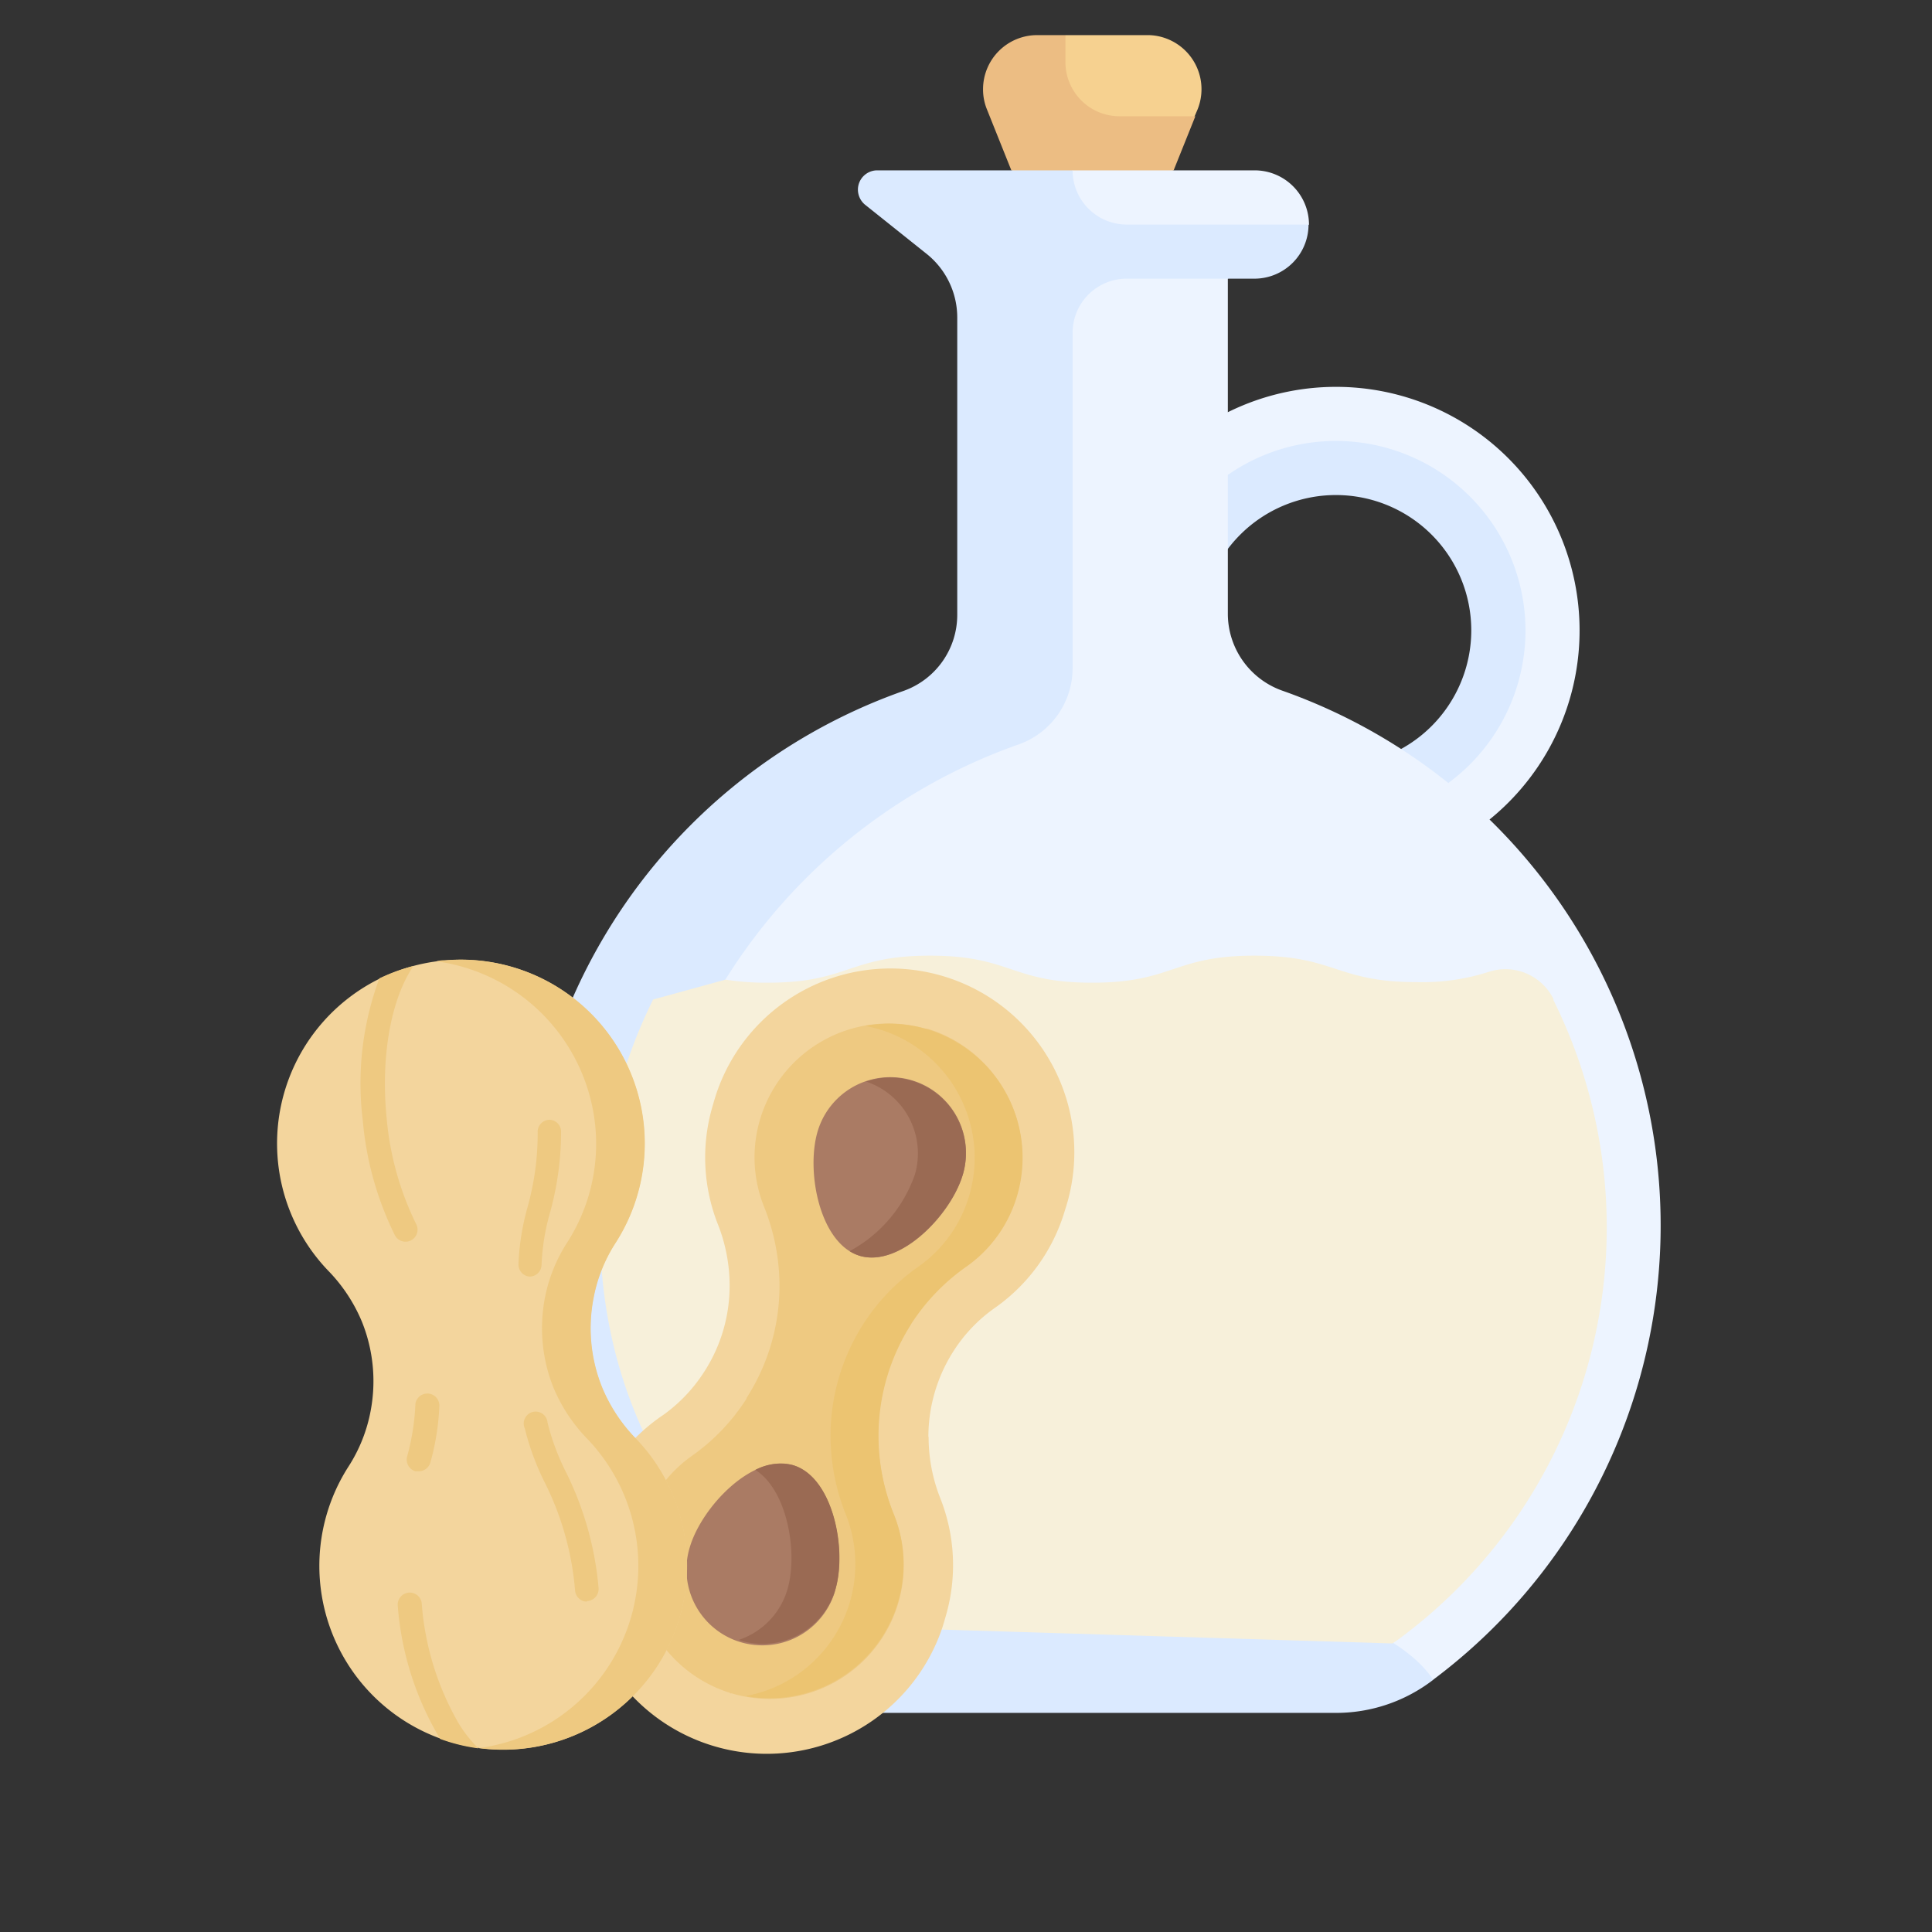 <svg xmlns="http://www.w3.org/2000/svg" viewBox="0 0 170 170"><rect x="0" y="0" width="170" height="170" fill="#333333" stroke="none"/><path d="M76.62,0H69.37l-5,6.53,7.37,7.76,9-7.15L81,6.53A4.76,4.76,0,0,0,78.35.34,4.68,4.68,0,0,0,76.62,0Z" transform="translate(24.38 3.09)" fill="#f6d190"/><path d="M69.37,2.38V0H66.88a4.76,4.76,0,0,0-4.76,4.76,4.65,4.65,0,0,0,.34,1.77l2.15,5.37,7.14,2.39,7.14-2.39L80.8,7.14H74.13a4.76,4.76,0,0,1-4.76-4.76Z" transform="translate(24.38 3.09)" fill="#ecbd83"/><path d="M93.18,73.81a21.43,21.43,0,1,1,21.43-21.43A21.42,21.42,0,0,1,93.18,73.81Zm0-35.71a14.29,14.29,0,1,0,14.29,14.29h0A14.3,14.3,0,0,0,93.18,38.1Z" transform="translate(24.38 3.09)" fill="#edf4ff"/><path d="M93.18,35.71a16.67,16.67,0,1,0,16.67,16.67h0A16.69,16.69,0,0,0,93.18,35.71Zm0,28.58a11.91,11.91,0,1,1,11.9-11.92h0A11.92,11.92,0,0,1,93.18,64.29Z" transform="translate(24.38 3.09)" fill="#dbeaff"/><path d="M88.53,57.71A7.19,7.19,0,0,1,83.66,51V21.43l7.14-4.76A4.78,4.78,0,0,0,86,11.9H70l-6.2,5.69L62.64,51.34a7.22,7.22,0,0,1-4.87,6.76,49.89,49.89,0,0,0-12.9,87.22c2.41,1.79,2.57.67,5.57.67H93.07l8.66-1.28a49.91,49.91,0,0,0-13.2-87Z" transform="translate(24.38 3.09)" fill="#edf4ff"/><path d="M71.75,135.71A63.65,63.65,0,0,0,50.46,139a9.68,9.68,0,0,1-11.66-4.18,49.4,49.4,0,0,1-6.93-25.3,50,50,0,0,1,33.36-47.1A7.12,7.12,0,0,0,70,55.71V26.19a4.76,4.76,0,0,1,4.76-4.76H86a4.76,4.76,0,0,0,4.76-4.76h-16A4.77,4.77,0,0,1,70,11.9H52.77a1.7,1.7,0,0,0-1.66,1.73,1.73,1.73,0,0,0,.6,1.27l5.46,4.36a7.17,7.17,0,0,1,2.68,5.58V51a7.1,7.1,0,0,1-4.74,6.71,49.91,49.91,0,0,0-13.34,87l.3.24a14.13,14.13,0,0,0,8.37,2.68H93.07a14,14,0,0,0,8.66-2.91c-3.38-5.17-15.5-9-30-9Z" transform="translate(24.38 3.09)" fill="#dbeaff"/><path d="M112.31,84.81a4.72,4.72,0,0,0-5.68-2.39,19.09,19.09,0,0,1-6.32.91C93.16,83.33,93.16,81,86,81s-7.15,2.38-14.29,2.38S64.59,81,57.45,81s-7.14,2.38-14.28,2.38a23.08,23.08,0,0,1-3.71-.27l-6.37,1.75a45.05,45.05,0,0,0-4.68,20c0,14.46,6.38,26.44,18.07,35.07l51.66,1.59.46-.31a45,45,0,0,0,13.71-56.3Z" transform="translate(24.38 3.09)" fill="#f7f0da"/><path d="M57.31,123.33a14,14,0,0,1,2.21-7.53h0a13.54,13.54,0,0,1,3.63-3.8,16,16,0,0,0,6.18-8.61,16.17,16.17,0,0,0-30.7-10.18c-.11.34-.21.68-.3,1a16,16,0,0,0,.49,10.51,14.65,14.65,0,0,1,1,5.32,13.9,13.9,0,0,1-2.2,7.52h0A13.83,13.83,0,0,1,34,121.4a16.3,16.3,0,1,0,24.52,18.78c.11-.34.21-.68.3-1a16,16,0,0,0-.49-10.51,14.59,14.59,0,0,1-1-5.31Z" transform="translate(24.38 3.09)" fill="#f3d59d"/><path d="M39.86,145.87a11.82,11.82,0,0,1-7.81-14.62,11.63,11.63,0,0,1,4.5-6.27,18,18,0,0,0,4.76-5v-.06a18.25,18.25,0,0,0,2.9-9.89,18.77,18.77,0,0,0-1.36-6.94,11.68,11.68,0,0,1-.36-7.65,11.8,11.8,0,0,1,14.62-8l.16,0a11.81,11.81,0,0,1,7.82,14.61,11.63,11.63,0,0,1-4.5,6.27,18.17,18.17,0,0,0-4.81,5l-.08.14h0a18.28,18.28,0,0,0-2.81,9.75,18.49,18.49,0,0,0,1.37,6.93A11.78,11.78,0,0,1,40,145.91h-.17Z" transform="translate(24.38 3.09)" fill="#eec981"/><path d="M57.31,87.51l-.16-.05a11.79,11.79,0,0,0-5.41-.28c.39.07.79.17,1.18.28l.16.05a11.81,11.81,0,0,1,7.82,14.61,11.63,11.63,0,0,1-4.5,6.27,18,18,0,0,0-4.8,5l-.09.14h0a18.28,18.28,0,0,0-2.81,9.75,18.68,18.68,0,0,0,1.36,6.93,11.81,11.81,0,0,1-6.66,15.32,12.51,12.51,0,0,1-2.17.62,11.79,11.79,0,0,0,13.06-15.94,18.49,18.49,0,0,1-1.37-6.93,18.28,18.28,0,0,1,2.81-9.75h0l.08-.14a18.17,18.17,0,0,1,4.81-5,11.63,11.63,0,0,0,4.5-6.27A11.81,11.81,0,0,0,57.3,87.51Z" transform="translate(24.38 3.09)" fill="#ecc471"/><path d="M60.35,100.23c-1,3.54-5.51,8.22-9.05,7.19s-4.78-7.4-3.74-10.94a6.66,6.66,0,1,1,12.79,3.75Z" transform="translate(24.38 3.09)" fill="#aa7b64"/><path d="M49.13,136.76c1-3.53-.21-9.89-3.74-10.93s-8,3.65-9.06,7.18a6.67,6.67,0,0,0,12.74,4Z" transform="translate(24.38 3.09)" fill="#aa7b64"/><path d="M55.83,92a6.58,6.58,0,0,0-4,.08,6.66,6.66,0,0,1,4.29,8.19A12.23,12.23,0,0,1,50.38,107a4,4,0,0,0,.92.42c3.54,1,8-3.65,9.05-7.19A6.66,6.66,0,0,0,55.83,92Z" transform="translate(24.38 3.09)" fill="#9a6a53"/><path d="M45.39,125.83a4.69,4.69,0,0,0-3.31.42c2.83,1.77,3.77,7.31,2.83,10.51a6.66,6.66,0,0,1-4.29,4.45l.24.08a6.67,6.67,0,0,0,8.27-4.53C50.17,133.23,48.92,126.87,45.39,125.83Z" transform="translate(24.38 3.09)" fill="#9a6a53"/><path d="M28.59,119a13.91,13.91,0,0,1-.77-7.81h0a13.53,13.53,0,0,1,1.94-4.9,16.17,16.17,0,1,0-25.29,2.4,14.32,14.32,0,0,1,3,4.53,14,14,0,0,1,.77,7.8h0a13.65,13.65,0,0,1-1.94,4.91,16.17,16.17,0,1,0,25.29-2.4A14.32,14.32,0,0,1,28.59,119Z" transform="translate(24.38 3.09)" fill="#f3d59d"/><path d="M36,133.09a16.11,16.11,0,0,0-4.39-9.56,14.32,14.32,0,0,1-3-4.53,13.91,13.91,0,0,1-.77-7.81h0a13.53,13.53,0,0,1,1.94-4.9,16.18,16.18,0,0,0-15-24.88,2.15,2.15,0,0,0-.75.09A16.25,16.25,0,0,1,28,96a16.07,16.07,0,0,1-2.51,10.3,13.79,13.79,0,0,0-1.94,4.9h0a14.09,14.09,0,0,0,.77,7.81,14.49,14.49,0,0,0,3,4.53,16.17,16.17,0,0,1-9.58,27.19A16.19,16.19,0,0,0,36,133.09Z" transform="translate(24.38 3.09)" fill="#eec981"/><path d="M22.24,109.24a1.06,1.06,0,0,1-1-1.06h0v-.05a21.73,21.73,0,0,1,.8-5,24,24,0,0,0,.89-6.69,1.06,1.06,0,0,1,1.06-1h0a1.05,1.05,0,0,1,1,1,26.68,26.68,0,0,1-1,7.27,19.37,19.37,0,0,0-.72,4.54A1.06,1.06,0,0,1,22.24,109.24Z" transform="translate(24.38 3.09)" fill="#eec981"/><path d="M27.22,137.84a1.06,1.06,0,0,1-1-1,25.91,25.91,0,0,0-2.6-9.35,22.93,22.93,0,0,1-1.82-4.88,1.05,1.05,0,1,1,2-.52,20.56,20.56,0,0,0,1.66,4.43,28.49,28.49,0,0,1,2.83,10.11,1.07,1.07,0,0,1-1,1.16h0Z" transform="translate(24.38 3.09)" fill="#eec981"/><path d="M12.46,126.37h-.29a1.07,1.07,0,0,1-.72-1.32,20.47,20.47,0,0,0,.72-4.54v-.06a1.06,1.06,0,0,1,2.11.18,21.73,21.73,0,0,1-.8,5A1.07,1.07,0,0,1,12.46,126.37Z" transform="translate(24.38 3.09)" fill="#eec981"/><path d="M10.36,105.59a1.06,1.06,0,0,0,.94.58,1,1,0,0,0,.49-.12,1.06,1.06,0,0,0,.45-1.43h0a26.32,26.32,0,0,1-2.6-9.35C9.11,89.94,10,84.84,12,81.91A16.07,16.07,0,0,0,9,83,26.5,26.5,0,0,0,7.54,95.48,28.33,28.33,0,0,0,10.36,105.59Z" transform="translate(24.38 3.09)" fill="#eec981"/><path d="M16,148.59A24.78,24.78,0,0,1,12.73,138a1.06,1.06,0,0,0-2.11.21,26.71,26.71,0,0,0,3.73,11.71,15.58,15.58,0,0,0,3.36.83A11.86,11.86,0,0,1,16,148.59Z" transform="translate(24.38 3.09)" fill="#eec981"/></svg>
